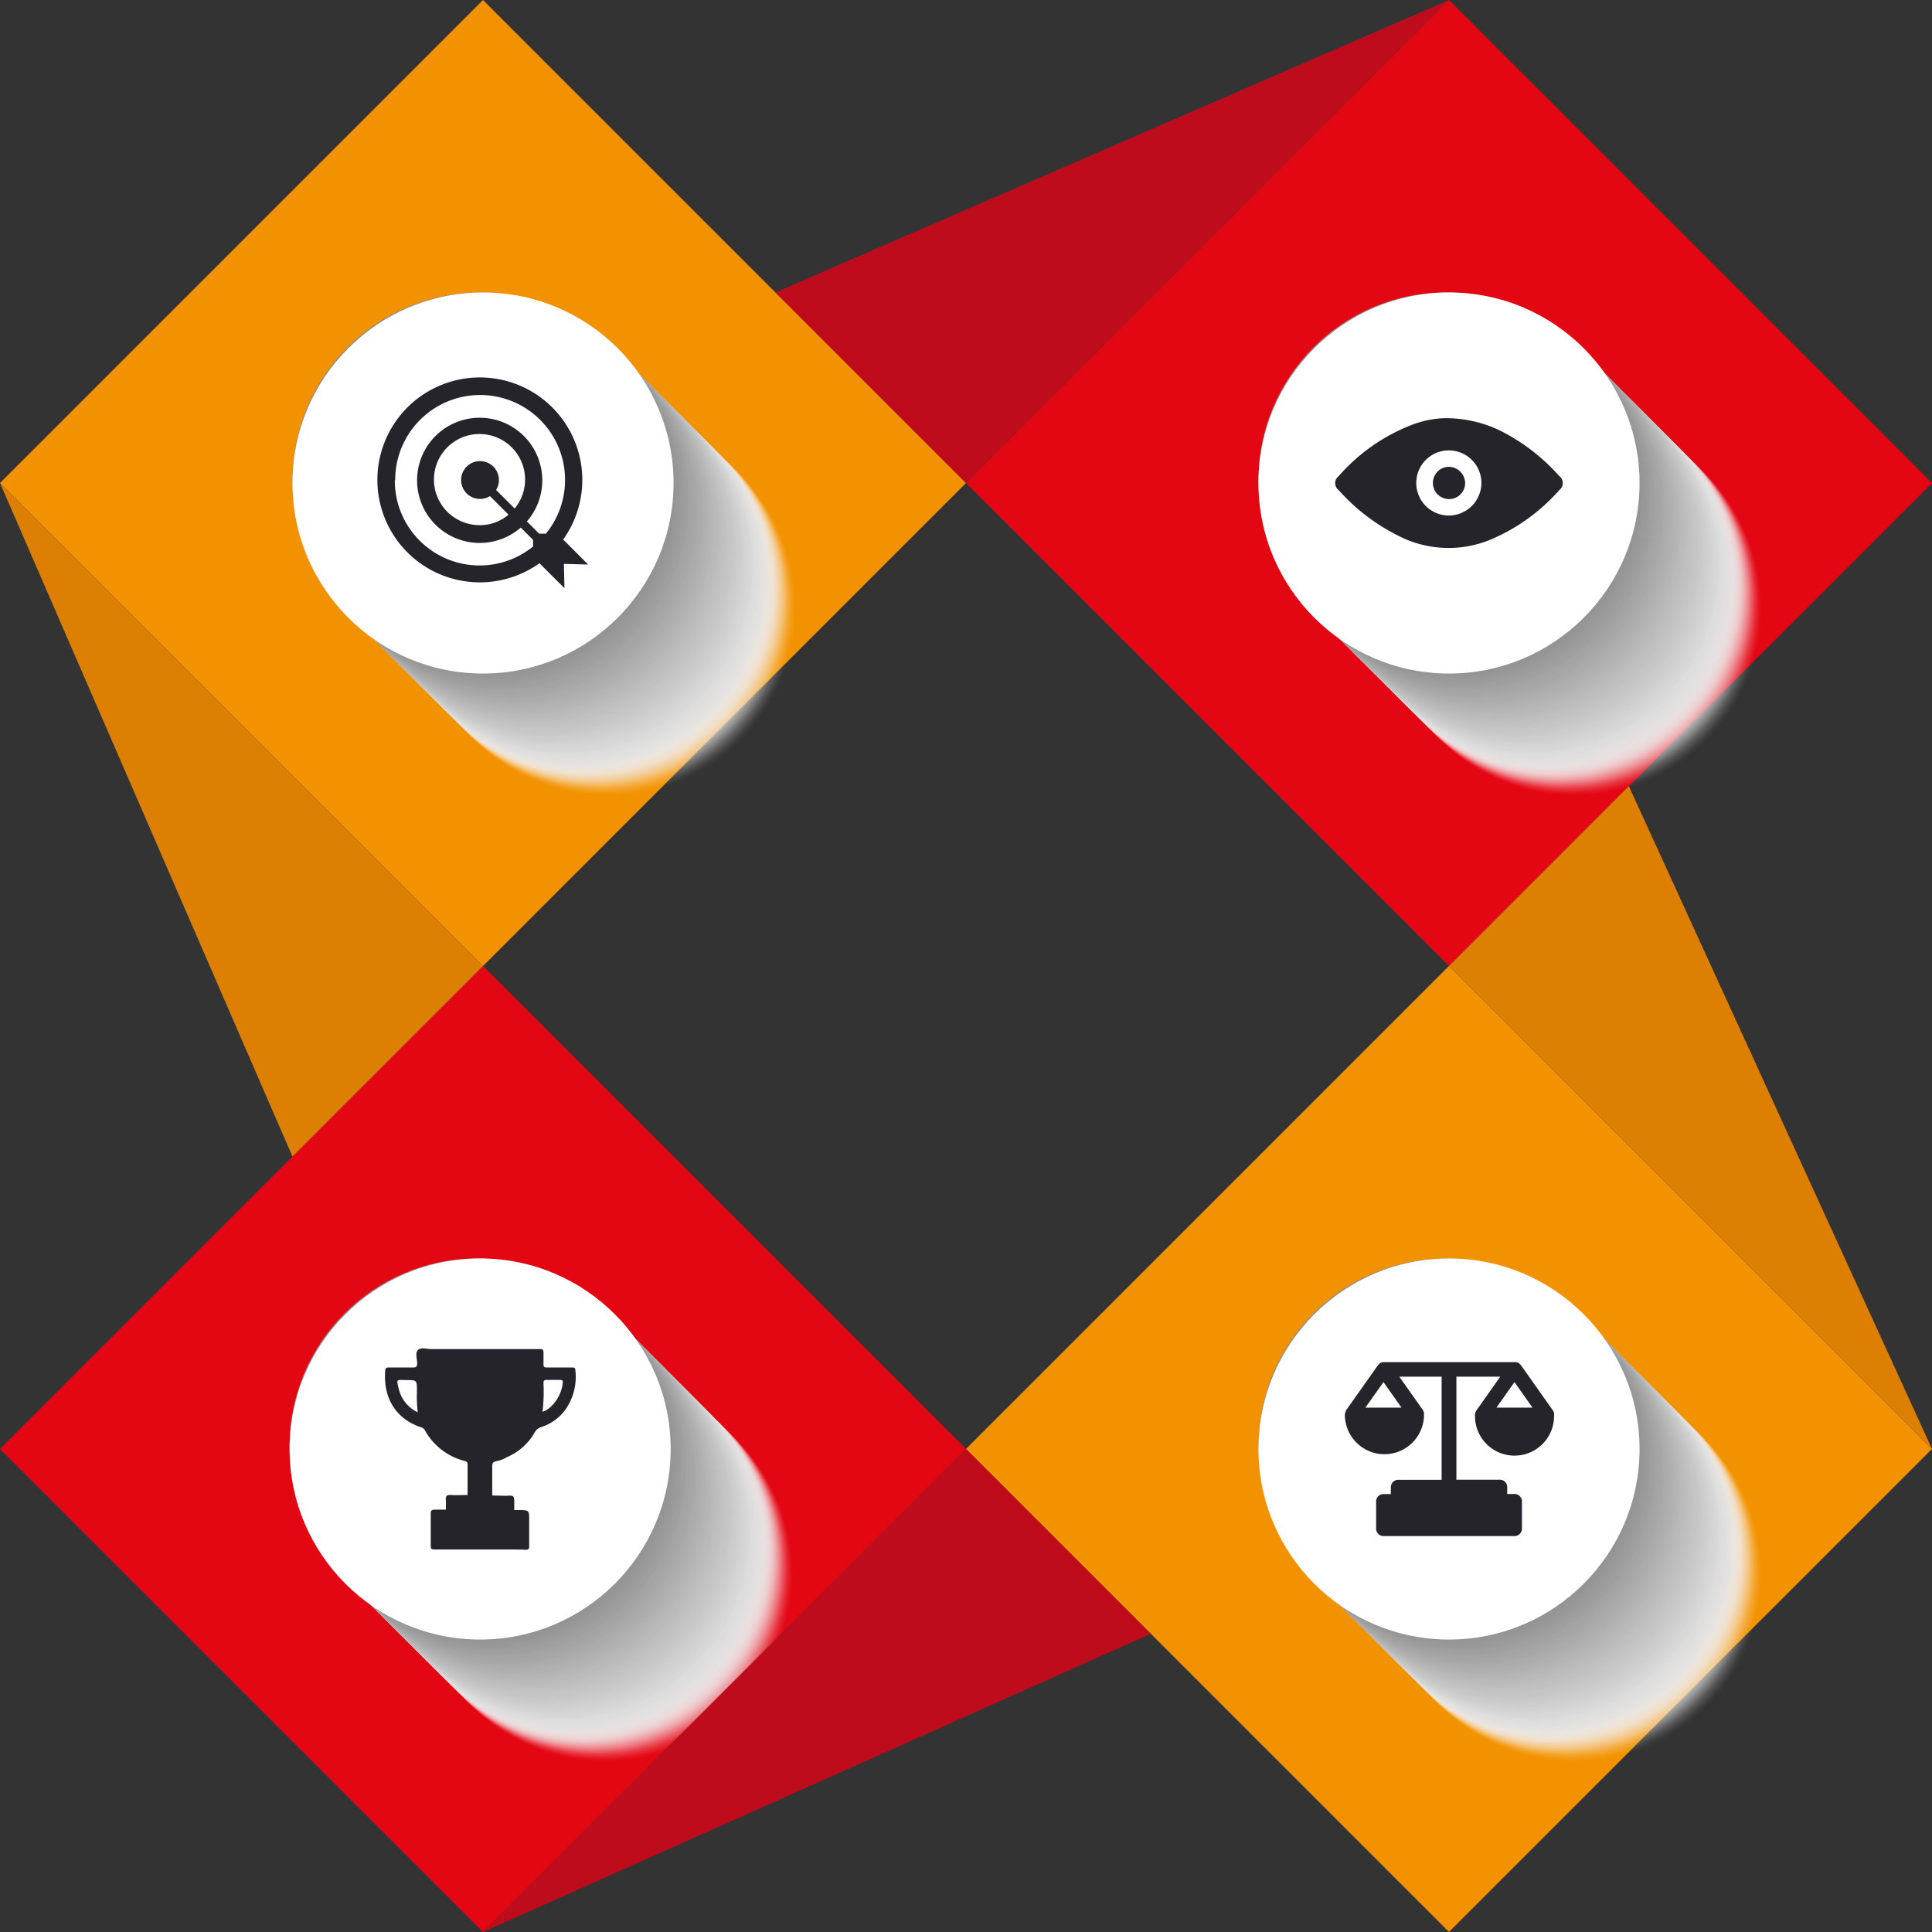 <svg xmlns="http://www.w3.org/2000/svg" viewBox="0 0 349.4 349.4"><rect x="0" y="0" width="349.4" height="349.4" fill="#333333" stroke="none"/><defs><style>.cls-1{isolation:isolate;}.cls-2{fill:#f39200;}.cls-3{fill:#e30613;}.cls-4{mix-blend-mode:multiply;}.cls-120,.cls-5{fill:#fff;}.cls-5{opacity:0;}.cls-6{fill:#fefefe;opacity:0.01;}.cls-7{fill:#fdfdfd;opacity:0.02;}.cls-8{fill:#fcfcfc;opacity:0.03;}.cls-9{fill:#fbfbfb;opacity:0.04;}.cls-10{fill:#fafafa;opacity:0.04;}.cls-11{fill:#f9f9f9;opacity:0.05;}.cls-12{fill:#f8f8f8;opacity:0.06;}.cls-13{fill:#f7f7f7;opacity:0.07;}.cls-14{fill:#f6f6f6;opacity:0.08;}.cls-15{fill:#f5f5f5;opacity:0.09;}.cls-16{fill:#f4f4f4;opacity:0.1;}.cls-17{fill:#f3f3f3;opacity:0.11;}.cls-18{fill:#f2f2f2;opacity:0.11;}.cls-19{fill:#f1f1f1;opacity:0.12;}.cls-20{fill:#f0f0f0;opacity:0.13;}.cls-21{fill:#efefef;opacity:0.14;}.cls-22{fill:#eee;opacity:0.15;}.cls-23{fill:#ededed;opacity:0.16;}.cls-24{fill:#ececec;opacity:0.17;}.cls-25{fill:#ebebeb;opacity:0.18;}.cls-26{fill:#eaeaea;opacity:0.18;}.cls-27{fill:#e9e9e9;opacity:0.19;}.cls-28{fill:#e8e8e8;opacity:0.2;}.cls-29{fill:#e7e7e7;opacity:0.21;}.cls-30{fill:#e6e6e6;opacity:0.22;}.cls-31{fill:#e5e5e5;opacity:0.23;}.cls-32{fill:#e4e4e4;opacity:0.24;}.cls-33{fill:#e3e3e3;opacity:0.25;}.cls-34{fill:#e2e2e2;opacity:0.25;}.cls-35{fill:#e1e1e1;opacity:0.26;}.cls-36{fill:#e0e0e0;opacity:0.27;}.cls-37{fill:#dfdfdf;opacity:0.28;}.cls-38{fill:#dedede;opacity:0.29;}.cls-39{fill:#ddd;opacity:0.3;}.cls-40{fill:#dcdcdc;opacity:0.31;}.cls-41{fill:#dbdbdb;opacity:0.32;}.cls-42{fill:#dadada;opacity:0.32;}.cls-43{fill:#d9d9d9;opacity:0.33;}.cls-44{fill:#d8d8d8;opacity:0.34;}.cls-45{fill:#d7d7d7;opacity:0.35;}.cls-46{fill:#d6d6d6;opacity:0.36;}.cls-47{fill:#d5d5d5;opacity:0.37;}.cls-48{fill:#d4d4d4;opacity:0.38;}.cls-49{fill:#d3d3d3;opacity:0.39;}.cls-50{fill:#d2d2d2;opacity:0.39;}.cls-51{fill:#d1d1d1;opacity:0.4;}.cls-52{fill:#d0d0d0;opacity:0.41;}.cls-53{fill:#cfcfcf;opacity:0.42;}.cls-54{fill:#cecece;opacity:0.43;}.cls-55{fill:#cdcdcd;opacity:0.44;}.cls-56{fill:#ccc;opacity:0.45;}.cls-57{fill:#cbcbcb;opacity:0.46;}.cls-58{fill:#cacaca;opacity:0.46;}.cls-59{fill:#c9c9c9;opacity:0.47;}.cls-60{fill:#c8c8c8;opacity:0.48;}.cls-61,.cls-62{fill:#c7c7c7;}.cls-61{opacity:0.49;}.cls-62{opacity:0.5;}.cls-63{fill:#c6c6c6;opacity:0.51;}.cls-64{fill:#c5c5c5;opacity:0.52;}.cls-65{fill:#c4c4c4;opacity:0.53;}.cls-66{fill:#c3c3c3;opacity:0.54;}.cls-67{fill:#c2c2c2;opacity:0.54;}.cls-68{fill:#c1c1c1;opacity:0.55;}.cls-69{fill:silver;opacity:0.56;}.cls-70{fill:#bfbfbf;opacity:0.57;}.cls-71{fill:#bebebe;opacity:0.58;}.cls-72{fill:#bdbdbd;opacity:0.59;}.cls-73{fill:#bcbcbc;opacity:0.6;}.cls-74{fill:#bbb;opacity:0.61;}.cls-75{fill:#bababa;opacity:0.61;}.cls-76{fill:#b9b9b9;opacity:0.62;}.cls-77{fill:#b8b8b8;opacity:0.63;}.cls-78{fill:#b7b7b7;opacity:0.64;}.cls-79{fill:#b6b6b6;opacity:0.65;}.cls-80{fill:#b5b5b5;opacity:0.66;}.cls-81{fill:#b4b4b4;opacity:0.67;}.cls-82{fill:#b3b3b3;opacity:0.68;}.cls-83{fill:#b2b2b2;opacity:0.68;}.cls-84{fill:#b1b1b1;opacity:0.69;}.cls-85{fill:#b0b0b0;opacity:0.7;}.cls-86{fill:#afafaf;opacity:0.71;}.cls-87{fill:#aeaeae;opacity:0.72;}.cls-88{fill:#adadad;opacity:0.73;}.cls-89{fill:#acacac;opacity:0.74;}.cls-90{fill:#ababab;opacity:0.75;}.cls-91{fill:#aaa;opacity:0.75;}.cls-92{fill:#a9a9a9;opacity:0.76;}.cls-93{fill:#a8a8a8;opacity:0.77;}.cls-94{fill:#a7a7a7;opacity:0.78;}.cls-95{fill:#a6a6a6;opacity:0.79;}.cls-96{fill:#a5a5a5;opacity:0.8;}.cls-97{fill:#a4a4a4;opacity:0.81;}.cls-98{fill:#a3a3a3;opacity:0.82;}.cls-99{fill:#a2a2a2;opacity:0.82;}.cls-100{fill:#a1a1a1;opacity:0.83;}.cls-101{fill:#a0a0a0;opacity:0.84;}.cls-102{fill:#9f9f9f;opacity:0.85;}.cls-103{fill:#9e9e9e;opacity:0.86;}.cls-104{fill:#9d9d9d;opacity:0.87;}.cls-105{fill:#9c9c9c;opacity:0.88;}.cls-106{fill:#9b9b9b;opacity:0.89;}.cls-107{fill:#9a9a9a;opacity:0.89;}.cls-108{fill:#999;opacity:0.9;}.cls-109{fill:#989898;opacity:0.91;}.cls-110{fill:#979797;opacity:0.92;}.cls-111{fill:#969696;opacity:0.93;}.cls-112{fill:#959595;opacity:0.94;}.cls-113{fill:#949494;opacity:0.95;}.cls-114{fill:#939393;opacity:0.96;}.cls-115{fill:#929292;opacity:0.96;}.cls-116{fill:#919191;opacity:0.97;}.cls-117{fill:#909090;opacity:0.98;}.cls-118{fill:#8f8f8f;opacity:0.99;}.cls-119{fill:#8e8e8e;}.cls-121{fill:#dd7f03;}.cls-122{fill:#bf0c1d;}.cls-123{fill:#26242b;}</style></defs><g class="cls-1"><g id="Layer_1" data-name="Layer 1"><rect class="cls-2" x="856.86" y="249.07" width="123.53" height="123.53" transform="translate(-782.01 517.13) rotate(-45)"/><rect class="cls-3" x="1031.56" y="249.07" width="123.53" height="123.53" transform="translate(-730.84 640.66) rotate(-45)"/><rect class="cls-3" x="856.86" y="423.76" width="123.53" height="123.53" transform="translate(-905.54 568.29) rotate(-45)"/><rect class="cls-2" x="1031.56" y="423.76" width="123.53" height="123.53" transform="translate(-854.37 691.82) rotate(-45)"/><g class="cls-4"><circle class="cls-5" cx="110.18" cy="110.18" r="33.94"/><circle class="cls-6" cx="109.98" cy="109.98" r="33.94"/><circle class="cls-7" cx="109.77" cy="109.77" r="33.94"/><circle class="cls-8" cx="109.57" cy="109.57" r="33.94"/><circle class="cls-9" cx="109.36" cy="109.36" r="33.94"/><circle class="cls-10" cx="109.16" cy="109.16" r="33.94"/><circle class="cls-11" cx="108.95" cy="108.95" r="33.94"/><circle class="cls-12" cx="108.75" cy="108.75" r="33.94"/><circle class="cls-13" cx="108.54" cy="108.54" r="33.94"/><circle class="cls-14" cx="108.34" cy="108.34" r="33.94"/><circle class="cls-15" cx="108.13" cy="108.13" r="33.94"/><circle class="cls-16" cx="107.93" cy="107.93" r="33.94"/><circle class="cls-17" cx="107.72" cy="107.72" r="33.94"/><circle class="cls-18" cx="107.52" cy="107.52" r="33.94"/><circle class="cls-19" cx="107.31" cy="107.31" r="33.94"/><circle class="cls-20" cx="107.11" cy="107.11" r="33.94"/><circle class="cls-21" cx="106.9" cy="106.9" r="33.94"/><circle class="cls-22" cx="106.7" cy="106.7" r="33.94"/><circle class="cls-23" cx="106.49" cy="106.49" r="33.94"/><circle class="cls-24" cx="106.29" cy="106.29" r="33.94"/><circle class="cls-25" cx="106.08" cy="106.08" r="33.94"/><circle class="cls-26" cx="105.88" cy="105.88" r="33.94"/><circle class="cls-27" cx="105.67" cy="105.67" r="33.94"/><circle class="cls-28" cx="105.47" cy="105.47" r="33.94"/><circle class="cls-29" cx="105.26" cy="105.26" r="33.94"/><circle class="cls-30" cx="105.06" cy="105.06" r="33.94"/><circle class="cls-31" cx="104.85" cy="104.85" r="33.94"/><circle class="cls-32" cx="104.65" cy="104.65" r="33.94"/><circle class="cls-33" cx="104.44" cy="104.44" r="33.94"/><circle class="cls-34" cx="104.24" cy="104.24" r="33.94"/><circle class="cls-35" cx="104.04" cy="104.04" r="33.94"/><circle class="cls-36" cx="103.83" cy="103.83" r="33.94"/><circle class="cls-37" cx="103.63" cy="103.63" r="33.94"/><circle class="cls-38" cx="103.42" cy="103.42" r="33.94"/><circle class="cls-39" cx="103.22" cy="103.22" r="33.94"/><circle class="cls-40" cx="103.01" cy="103.01" r="33.94"/><circle class="cls-41" cx="102.81" cy="102.81" r="33.94"/><circle class="cls-42" cx="102.6" cy="102.6" r="33.94"/><circle class="cls-43" cx="102.4" cy="102.4" r="33.94"/><circle class="cls-44" cx="102.19" cy="102.19" r="33.94"/><circle class="cls-45" cx="101.99" cy="101.99" r="33.94"/><circle class="cls-46" cx="101.78" cy="101.78" r="33.94"/><circle class="cls-47" cx="101.58" cy="101.58" r="33.94"/><circle class="cls-48" cx="101.37" cy="101.37" r="33.94"/><circle class="cls-49" cx="101.17" cy="101.17" r="33.94"/><circle class="cls-50" cx="100.96" cy="100.96" r="33.94"/><circle class="cls-51" cx="100.76" cy="100.76" r="33.94"/><circle class="cls-52" cx="100.55" cy="100.55" r="33.94"/><circle class="cls-53" cx="100.35" cy="100.35" r="33.94"/><circle class="cls-54" cx="100.14" cy="100.14" r="33.94"/><circle class="cls-55" cx="99.94" cy="99.94" r="33.94"/><circle class="cls-56" cx="99.73" cy="99.73" r="33.94"/><circle class="cls-57" cx="99.53" cy="99.53" r="33.94"/><circle class="cls-58" cx="99.32" cy="99.32" r="33.94"/><circle class="cls-59" cx="99.12" cy="99.12" r="33.94"/><circle class="cls-60" cx="98.91" cy="98.91" r="33.94"/><circle class="cls-61" cx="98.71" cy="98.71" r="33.94"/><circle class="cls-62" cx="98.5" cy="98.5" r="33.94"/><circle class="cls-63" cx="98.3" cy="98.3" r="33.94"/><circle class="cls-64" cx="98.09" cy="98.09" r="33.94"/><circle class="cls-65" cx="97.89" cy="97.89" r="33.94"/><circle class="cls-66" cx="97.68" cy="97.68" r="33.94"/><circle class="cls-67" cx="97.48" cy="97.48" r="33.94"/><circle class="cls-68" cx="97.27" cy="97.27" r="33.94"/><circle class="cls-69" cx="97.07" cy="97.07" r="33.94"/><circle class="cls-70" cx="96.87" cy="96.87" r="33.94"/><circle class="cls-71" cx="96.66" cy="96.66" r="33.94"/><circle class="cls-72" cx="96.46" cy="96.46" r="33.94"/><circle class="cls-73" cx="96.25" cy="96.25" r="33.94"/><circle class="cls-74" cx="96.05" cy="96.05" r="33.94"/><circle class="cls-75" cx="95.84" cy="95.84" r="33.94"/><circle class="cls-76" cx="95.64" cy="95.64" r="33.94"/><circle class="cls-77" cx="95.43" cy="95.43" r="33.94"/><circle class="cls-78" cx="95.23" cy="95.23" r="33.94"/><circle class="cls-79" cx="95.02" cy="95.02" r="33.94"/><circle class="cls-80" cx="94.82" cy="94.82" r="33.94"/><circle class="cls-81" cx="94.61" cy="94.61" r="33.94"/><circle class="cls-82" cx="94.41" cy="94.41" r="33.94"/><circle class="cls-83" cx="94.2" cy="94.2" r="33.94"/><circle class="cls-84" cx="94" cy="94" r="33.94"/><circle class="cls-85" cx="93.79" cy="93.79" r="33.94"/><circle class="cls-86" cx="93.59" cy="93.59" r="33.94"/><circle class="cls-87" cx="93.38" cy="93.38" r="33.94"/><circle class="cls-88" cx="93.18" cy="93.18" r="33.94"/><circle class="cls-89" cx="92.97" cy="92.97" r="33.94"/><circle class="cls-90" cx="92.77" cy="92.77" r="33.94"/><circle class="cls-91" cx="92.56" cy="92.56" r="33.94"/><circle class="cls-92" cx="92.36" cy="92.36" r="33.94"/><circle class="cls-93" cx="92.15" cy="92.15" r="33.94"/><circle class="cls-94" cx="91.95" cy="91.95" r="33.94"/><circle class="cls-95" cx="91.74" cy="91.74" r="33.94"/><circle class="cls-96" cx="91.54" cy="91.54" r="33.94"/><circle class="cls-97" cx="91.33" cy="91.33" r="33.94"/><circle class="cls-98" cx="91.13" cy="91.13" r="33.94"/><circle class="cls-99" cx="90.92" cy="90.92" r="33.94"/><circle class="cls-100" cx="90.72" cy="90.72" r="33.94"/><circle class="cls-101" cx="90.51" cy="90.51" r="33.94"/><circle class="cls-102" cx="90.31" cy="90.31" r="33.94"/><circle class="cls-103" cx="90.1" cy="90.11" r="33.94"/><circle class="cls-104" cx="89.9" cy="89.9" r="33.94"/><circle class="cls-105" cx="89.7" cy="89.7" r="33.94"/><circle class="cls-106" cx="89.49" cy="89.49" r="33.94"/><circle class="cls-107" cx="89.29" cy="89.29" r="33.94"/><circle class="cls-108" cx="89.08" cy="89.08" r="33.94"/><circle class="cls-109" cx="88.88" cy="88.88" r="33.94"/><circle class="cls-110" cx="88.67" cy="88.67" r="33.94"/><circle class="cls-111" cx="88.47" cy="88.47" r="33.94"/><circle class="cls-112" cx="88.26" cy="88.26" r="33.94"/><circle class="cls-113" cx="88.06" cy="88.06" r="33.94"/><circle class="cls-114" cx="87.85" cy="87.85" r="33.94"/><circle class="cls-115" cx="87.65" cy="87.65" r="33.94"/><circle class="cls-116" cx="87.44" cy="87.44" r="33.94"/><circle class="cls-117" cx="87.24" cy="87.24" r="33.94"/><circle class="cls-118" cx="87.03" cy="87.03" r="33.94"/><circle class="cls-119" cx="86.83" cy="86.83" r="33.94"/></g><g class="cls-4"><circle class="cls-5" cx="109.66" cy="284.88" r="33.94"/><circle class="cls-6" cx="109.45" cy="284.67" r="33.94"/><circle class="cls-7" cx="109.25" cy="284.47" r="33.94"/><circle class="cls-8" cx="109.04" cy="284.26" r="33.94"/><circle class="cls-9" cx="108.84" cy="284.06" r="33.94"/><circle class="cls-10" cx="108.63" cy="283.85" r="33.94"/><circle class="cls-11" cx="108.43" cy="283.65" r="33.94"/><circle class="cls-12" cx="108.23" cy="283.44" r="33.94"/><circle class="cls-13" cx="108.02" cy="283.24" r="33.94"/><circle class="cls-14" cx="107.82" cy="283.04" r="33.94"/><circle class="cls-15" cx="107.61" cy="282.83" r="33.94"/><circle class="cls-16" cx="107.41" cy="282.63" r="33.94"/><circle class="cls-17" cx="107.2" cy="282.42" r="33.94"/><circle class="cls-18" cx="107" cy="282.22" r="33.94"/><circle class="cls-19" cx="106.79" cy="282.01" r="33.94"/><circle class="cls-20" cx="106.59" cy="281.81" r="33.94"/><circle class="cls-21" cx="106.38" cy="281.6" r="33.94"/><circle class="cls-22" cx="106.18" cy="281.4" r="33.94"/><circle class="cls-23" cx="105.97" cy="281.19" r="33.94"/><circle class="cls-24" cx="105.77" cy="280.99" r="33.94"/><circle class="cls-25" cx="105.56" cy="280.78" r="33.94"/><circle class="cls-26" cx="105.36" cy="280.58" r="33.94"/><circle class="cls-27" cx="105.15" cy="280.37" r="33.94"/><circle class="cls-28" cx="104.95" cy="280.17" r="33.94"/><circle class="cls-29" cx="104.74" cy="279.96" r="33.94"/><circle class="cls-30" cx="104.54" cy="279.76" r="33.94"/><circle class="cls-31" cx="104.33" cy="279.55" r="33.94"/><circle class="cls-32" cx="104.13" cy="279.35" r="33.94"/><circle class="cls-33" cx="103.92" cy="279.14" r="33.94"/><circle class="cls-34" cx="103.72" cy="278.94" r="33.94"/><circle class="cls-35" cx="103.51" cy="278.73" r="33.94"/><circle class="cls-36" cx="103.31" cy="278.53" r="33.94"/><circle class="cls-37" cx="103.1" cy="278.32" r="33.94"/><circle class="cls-38" cx="102.9" cy="278.12" r="33.94"/><circle class="cls-39" cx="102.69" cy="277.91" r="33.94"/><circle class="cls-40" cx="102.49" cy="277.71" r="33.94"/><circle class="cls-41" cx="102.28" cy="277.5" r="33.94"/><circle class="cls-42" cx="102.08" cy="277.3" r="33.94"/><circle class="cls-43" cx="101.87" cy="277.09" r="33.94"/><circle class="cls-44" cx="101.67" cy="276.89" r="33.94"/><circle class="cls-45" cx="101.46" cy="276.68" r="33.94"/><circle class="cls-46" cx="101.26" cy="276.48" r="33.94"/><circle class="cls-47" cx="101.06" cy="276.27" r="33.94"/><circle class="cls-48" cx="100.85" cy="276.07" r="33.94"/><circle class="cls-49" cx="100.65" cy="275.87" r="33.94"/><circle class="cls-50" cx="100.44" cy="275.66" r="33.94"/><circle class="cls-51" cx="100.24" cy="275.46" r="33.94"/><circle class="cls-52" cx="100.03" cy="275.25" r="33.94"/><circle class="cls-53" cx="99.83" cy="275.05" r="33.94"/><circle class="cls-54" cx="99.62" cy="274.84" r="33.94"/><circle class="cls-55" cx="99.42" cy="274.64" r="33.94"/><circle class="cls-56" cx="99.21" cy="274.43" r="33.94"/><circle class="cls-57" cx="99.01" cy="274.23" r="33.94"/><circle class="cls-58" cx="98.8" cy="274.02" r="33.94"/><circle class="cls-59" cx="98.6" cy="273.82" r="33.94"/><circle class="cls-60" cx="98.39" cy="273.61" r="33.94"/><circle class="cls-61" cx="98.19" cy="273.41" r="33.94"/><circle class="cls-62" cx="97.98" cy="273.2" r="33.94"/><circle class="cls-63" cx="97.78" cy="273" r="33.94"/><circle class="cls-64" cx="97.57" cy="272.79" r="33.94"/><circle class="cls-65" cx="97.37" cy="272.59" r="33.94"/><circle class="cls-66" cx="97.16" cy="272.38" r="33.94"/><circle class="cls-67" cx="96.96" cy="272.18" r="33.94"/><circle class="cls-68" cx="96.75" cy="271.97" r="33.94"/><circle class="cls-69" cx="96.55" cy="271.77" r="33.94"/><circle class="cls-70" cx="96.34" cy="271.56" r="33.94"/><circle class="cls-71" cx="96.14" cy="271.36" r="33.94"/><circle class="cls-72" cx="95.93" cy="271.15" r="33.94"/><circle class="cls-73" cx="95.73" cy="270.95" r="33.94"/><circle class="cls-74" cx="95.52" cy="270.74" r="33.94"/><circle class="cls-75" cx="95.32" cy="270.54" r="33.94"/><circle class="cls-76" cx="95.11" cy="270.33" r="33.94"/><circle class="cls-77" cx="94.91" cy="270.13" r="33.94"/><circle class="cls-78" cx="94.7" cy="269.92" r="33.94"/><circle class="cls-79" cx="94.5" cy="269.72" r="33.94"/><circle class="cls-80" cx="94.29" cy="269.51" r="33.94"/><circle class="cls-81" cx="94.09" cy="269.31" r="33.94"/><circle class="cls-82" cx="93.89" cy="269.11" r="33.94"/><circle class="cls-83" cx="93.68" cy="268.9" r="33.94"/><circle class="cls-84" cx="93.48" cy="268.7" r="33.94"/><circle class="cls-85" cx="93.27" cy="268.49" r="33.94"/><circle class="cls-86" cx="93.07" cy="268.29" r="33.94"/><circle class="cls-87" cx="92.86" cy="268.08" r="33.94"/><circle class="cls-88" cx="92.66" cy="267.88" r="33.94"/><circle class="cls-89" cx="92.45" cy="267.67" r="33.94"/><circle class="cls-90" cx="92.25" cy="267.47" r="33.94"/><circle class="cls-91" cx="92.04" cy="267.26" r="33.94"/><circle class="cls-92" cx="91.84" cy="267.06" r="33.94"/><circle class="cls-93" cx="91.63" cy="266.85" r="33.94"/><circle class="cls-94" cx="91.43" cy="266.65" r="33.94"/><circle class="cls-95" cx="91.22" cy="266.44" r="33.94"/><circle class="cls-96" cx="91.02" cy="266.24" r="33.94"/><circle class="cls-97" cx="90.81" cy="266.03" r="33.94"/><circle class="cls-98" cx="90.61" cy="265.83" r="33.94"/><circle class="cls-99" cx="90.4" cy="265.62" r="33.94"/><circle class="cls-100" cx="90.2" cy="265.42" r="33.94"/><circle class="cls-101" cx="89.99" cy="265.21" r="33.94"/><circle class="cls-102" cx="89.79" cy="265.01" r="33.94"/><circle class="cls-103" cx="89.58" cy="264.8" r="33.94"/><circle class="cls-104" cx="89.38" cy="264.6" r="33.94"/><circle class="cls-105" cx="89.17" cy="264.39" r="33.94"/><circle class="cls-106" cx="88.97" cy="264.19" r="33.94"/><circle class="cls-107" cx="88.76" cy="263.98" r="33.94"/><circle class="cls-108" cx="88.56" cy="263.78" r="33.94"/><circle class="cls-109" cx="88.35" cy="263.57" r="33.94"/><circle class="cls-110" cx="88.15" cy="263.37" r="33.94"/><circle class="cls-111" cx="87.94" cy="263.16" r="33.94"/><circle class="cls-112" cx="87.74" cy="262.96" r="33.94"/><circle class="cls-113" cx="87.53" cy="262.75" r="33.94"/><circle class="cls-114" cx="87.33" cy="262.55" r="33.94"/><circle class="cls-115" cx="87.13" cy="262.34" r="33.94"/><circle class="cls-116" cx="86.92" cy="262.14" r="33.94"/><circle class="cls-117" cx="86.72" cy="261.94" r="33.94"/><circle class="cls-118" cx="86.51" cy="261.73" r="33.94"/><circle class="cls-119" cx="86.31" cy="261.53" r="33.94"/></g><g class="cls-4"><circle class="cls-5" cx="284.88" cy="284.88" r="33.94"/><circle class="cls-6" cx="284.67" cy="284.67" r="33.94"/><circle class="cls-7" cx="284.47" cy="284.47" r="33.94"/><circle class="cls-8" cx="284.26" cy="284.26" r="33.94"/><circle class="cls-9" cx="284.06" cy="284.06" r="33.94"/><circle class="cls-10" cx="283.85" cy="283.85" r="33.94"/><circle class="cls-11" cx="283.65" cy="283.65" r="33.94"/><circle class="cls-12" cx="283.44" cy="283.44" r="33.94"/><circle class="cls-13" cx="283.24" cy="283.24" r="33.94"/><circle class="cls-14" cx="283.04" cy="283.04" r="33.94"/><circle class="cls-15" cx="282.83" cy="282.83" r="33.94"/><circle class="cls-16" cx="282.63" cy="282.63" r="33.94"/><circle class="cls-17" cx="282.42" cy="282.42" r="33.94"/><circle class="cls-18" cx="282.22" cy="282.22" r="33.94"/><circle class="cls-19" cx="282.01" cy="282.01" r="33.94"/><circle class="cls-20" cx="281.81" cy="281.81" r="33.94"/><circle class="cls-21" cx="281.6" cy="281.6" r="33.94"/><circle class="cls-22" cx="281.4" cy="281.4" r="33.94"/><circle class="cls-23" cx="281.19" cy="281.19" r="33.94"/><circle class="cls-24" cx="280.99" cy="280.99" r="33.94"/><circle class="cls-25" cx="280.78" cy="280.78" r="33.94"/><circle class="cls-26" cx="280.58" cy="280.58" r="33.94"/><circle class="cls-27" cx="280.37" cy="280.37" r="33.94"/><circle class="cls-28" cx="280.17" cy="280.17" r="33.94"/><circle class="cls-29" cx="279.96" cy="279.96" r="33.94"/><circle class="cls-30" cx="279.76" cy="279.76" r="33.94"/><circle class="cls-31" cx="279.55" cy="279.55" r="33.94"/><circle class="cls-32" cx="279.35" cy="279.35" r="33.94"/><circle class="cls-33" cx="279.14" cy="279.14" r="33.94"/><circle class="cls-34" cx="278.94" cy="278.94" r="33.94"/><circle class="cls-35" cx="278.73" cy="278.73" r="33.94"/><circle class="cls-36" cx="278.53" cy="278.53" r="33.94"/><circle class="cls-37" cx="278.32" cy="278.32" r="33.94"/><circle class="cls-38" cx="278.12" cy="278.12" r="33.94"/><circle class="cls-39" cx="277.91" cy="277.91" r="33.94"/><circle class="cls-40" cx="277.71" cy="277.71" r="33.94"/><circle class="cls-41" cx="277.5" cy="277.5" r="33.94"/><circle class="cls-42" cx="277.3" cy="277.3" r="33.94"/><circle class="cls-43" cx="277.09" cy="277.09" r="33.94"/><circle class="cls-44" cx="276.89" cy="276.89" r="33.94"/><circle class="cls-45" cx="276.68" cy="276.68" r="33.94"/><circle class="cls-46" cx="276.48" cy="276.48" r="33.94"/><circle class="cls-47" cx="276.27" cy="276.27" r="33.94"/><circle class="cls-48" cx="276.07" cy="276.07" r="33.94"/><circle class="cls-49" cx="275.87" cy="275.87" r="33.94"/><circle class="cls-50" cx="275.66" cy="275.66" r="33.94"/><circle class="cls-51" cx="275.46" cy="275.46" r="33.94"/><circle class="cls-52" cx="275.25" cy="275.25" r="33.94"/><circle class="cls-53" cx="275.05" cy="275.05" r="33.94"/><circle class="cls-54" cx="274.84" cy="274.84" r="33.94"/><circle class="cls-55" cx="274.64" cy="274.64" r="33.94"/><circle class="cls-56" cx="274.43" cy="274.43" r="33.94"/><circle class="cls-57" cx="274.23" cy="274.23" r="33.94"/><circle class="cls-58" cx="274.02" cy="274.02" r="33.94"/><circle class="cls-59" cx="273.82" cy="273.82" r="33.94"/><circle class="cls-60" cx="273.61" cy="273.61" r="33.94"/><circle class="cls-61" cx="273.41" cy="273.41" r="33.94"/><circle class="cls-62" cx="273.2" cy="273.2" r="33.94"/><circle class="cls-63" cx="273" cy="273" r="33.94"/><circle class="cls-64" cx="272.79" cy="272.79" r="33.94"/><circle class="cls-65" cx="272.59" cy="272.59" r="33.94"/><circle class="cls-66" cx="272.38" cy="272.38" r="33.94"/><circle class="cls-67" cx="272.18" cy="272.18" r="33.94"/><circle class="cls-68" cx="271.97" cy="271.97" r="33.94"/><circle class="cls-69" cx="271.77" cy="271.77" r="33.94"/><circle class="cls-70" cx="271.56" cy="271.56" r="33.94"/><circle class="cls-71" cx="271.36" cy="271.36" r="33.94"/><circle class="cls-72" cx="271.15" cy="271.15" r="33.94"/><circle class="cls-73" cx="270.95" cy="270.95" r="33.94"/><circle class="cls-74" cx="270.74" cy="270.74" r="33.94"/><circle class="cls-75" cx="270.54" cy="270.54" r="33.94"/><circle class="cls-76" cx="270.33" cy="270.33" r="33.94"/><circle class="cls-77" cx="270.13" cy="270.13" r="33.94"/><circle class="cls-78" cx="269.92" cy="269.92" r="33.94"/><circle class="cls-79" cx="269.72" cy="269.72" r="33.94"/><circle class="cls-80" cx="269.51" cy="269.51" r="33.94"/><circle class="cls-81" cx="269.31" cy="269.31" r="33.94"/><circle class="cls-82" cx="269.1" cy="269.11" r="33.94"/><circle class="cls-83" cx="268.9" cy="268.9" r="33.94"/><circle class="cls-84" cx="268.7" cy="268.7" r="33.94"/><circle class="cls-85" cx="268.49" cy="268.49" r="33.94"/><circle class="cls-86" cx="268.29" cy="268.29" r="33.94"/><circle class="cls-87" cx="268.08" cy="268.08" r="33.94"/><circle class="cls-88" cx="267.88" cy="267.88" r="33.94"/><circle class="cls-89" cx="267.67" cy="267.67" r="33.94"/><circle class="cls-90" cx="267.47" cy="267.47" r="33.94"/><circle class="cls-91" cx="267.26" cy="267.26" r="33.94"/><circle class="cls-92" cx="267.06" cy="267.06" r="33.94"/><circle class="cls-93" cx="266.85" cy="266.85" r="33.94"/><circle class="cls-94" cx="266.65" cy="266.65" r="33.94"/><circle class="cls-95" cx="266.44" cy="266.44" r="33.94"/><circle class="cls-96" cx="266.24" cy="266.24" r="33.94"/><circle class="cls-97" cx="266.03" cy="266.03" r="33.94"/><circle class="cls-98" cx="265.83" cy="265.83" r="33.94"/><circle class="cls-99" cx="265.62" cy="265.62" r="33.94"/><circle class="cls-100" cx="265.42" cy="265.42" r="33.94"/><circle class="cls-101" cx="265.21" cy="265.21" r="33.94"/><circle class="cls-102" cx="265.01" cy="265.01" r="33.94"/><circle class="cls-103" cx="264.8" cy="264.8" r="33.94"/><circle class="cls-104" cx="264.6" cy="264.6" r="33.94"/><circle class="cls-105" cx="264.39" cy="264.39" r="33.94"/><circle class="cls-106" cx="264.19" cy="264.19" r="33.94"/><circle class="cls-107" cx="263.98" cy="263.98" r="33.94"/><circle class="cls-108" cx="263.78" cy="263.78" r="33.94"/><circle class="cls-109" cx="263.57" cy="263.57" r="33.94"/><circle class="cls-110" cx="263.37" cy="263.37" r="33.94"/><circle class="cls-111" cx="263.16" cy="263.16" r="33.94"/><circle class="cls-112" cx="262.96" cy="262.96" r="33.94"/><circle class="cls-113" cx="262.75" cy="262.75" r="33.94"/><circle class="cls-114" cx="262.55" cy="262.55" r="33.94"/><circle class="cls-115" cx="262.34" cy="262.34" r="33.94"/><circle class="cls-116" cx="262.14" cy="262.14" r="33.94"/><circle class="cls-117" cx="261.94" cy="261.94" r="33.94"/><circle class="cls-118" cx="261.73" cy="261.73" r="33.94"/><circle class="cls-119" cx="261.53" cy="261.53" r="33.94"/></g><g class="cls-4"><circle class="cls-5" cx="284.88" cy="110.18" r="33.94"/><circle class="cls-6" cx="284.67" cy="109.98" r="33.94"/><circle class="cls-7" cx="284.47" cy="109.77" r="33.94"/><circle class="cls-8" cx="284.26" cy="109.57" r="33.94"/><circle class="cls-9" cx="284.06" cy="109.36" r="33.94"/><circle class="cls-10" cx="283.85" cy="109.16" r="33.94"/><circle class="cls-11" cx="283.65" cy="108.95" r="33.94"/><circle class="cls-12" cx="283.44" cy="108.75" r="33.94"/><circle class="cls-13" cx="283.24" cy="108.54" r="33.94"/><circle class="cls-14" cx="283.04" cy="108.34" r="33.94"/><circle class="cls-15" cx="282.83" cy="108.13" r="33.94"/><circle class="cls-16" cx="282.63" cy="107.93" r="33.94"/><circle class="cls-17" cx="282.42" cy="107.72" r="33.94"/><circle class="cls-18" cx="282.22" cy="107.52" r="33.94"/><circle class="cls-19" cx="282.01" cy="107.31" r="33.94"/><circle class="cls-20" cx="281.81" cy="107.11" r="33.94"/><circle class="cls-21" cx="281.6" cy="106.9" r="33.94"/><circle class="cls-22" cx="281.4" cy="106.7" r="33.94"/><circle class="cls-23" cx="281.19" cy="106.49" r="33.94"/><circle class="cls-24" cx="280.99" cy="106.29" r="33.94"/><circle class="cls-25" cx="280.78" cy="106.08" r="33.94"/><circle class="cls-26" cx="280.58" cy="105.88" r="33.94"/><circle class="cls-27" cx="280.37" cy="105.67" r="33.94"/><circle class="cls-28" cx="280.17" cy="105.47" r="33.94"/><circle class="cls-29" cx="279.96" cy="105.26" r="33.94"/><circle class="cls-30" cx="279.76" cy="105.06" r="33.94"/><circle class="cls-31" cx="279.55" cy="104.85" r="33.94"/><circle class="cls-32" cx="279.35" cy="104.65" r="33.94"/><circle class="cls-33" cx="279.14" cy="104.44" r="33.94"/><circle class="cls-34" cx="278.94" cy="104.24" r="33.94"/><circle class="cls-35" cx="278.73" cy="104.04" r="33.94"/><circle class="cls-36" cx="278.53" cy="103.83" r="33.94"/><circle class="cls-37" cx="278.32" cy="103.63" r="33.94"/><circle class="cls-38" cx="278.12" cy="103.42" r="33.94"/><circle class="cls-39" cx="277.91" cy="103.22" r="33.94"/><circle class="cls-40" cx="277.71" cy="103.01" r="33.94"/><circle class="cls-41" cx="277.5" cy="102.81" r="33.94"/><circle class="cls-42" cx="277.3" cy="102.6" r="33.94"/><circle class="cls-43" cx="277.09" cy="102.4" r="33.94"/><circle class="cls-44" cx="276.89" cy="102.19" r="33.94"/><circle class="cls-45" cx="276.68" cy="101.99" r="33.94"/><circle class="cls-46" cx="276.48" cy="101.78" r="33.94"/><circle class="cls-47" cx="276.27" cy="101.58" r="33.94"/><circle class="cls-48" cx="276.07" cy="101.37" r="33.94"/><circle class="cls-49" cx="275.87" cy="101.17" r="33.94"/><circle class="cls-50" cx="275.66" cy="100.96" r="33.94"/><circle class="cls-51" cx="275.46" cy="100.76" r="33.94"/><circle class="cls-52" cx="275.25" cy="100.55" r="33.94"/><circle class="cls-53" cx="275.05" cy="100.35" r="33.94"/><circle class="cls-54" cx="274.84" cy="100.14" r="33.94"/><circle class="cls-55" cx="274.64" cy="99.94" r="33.94"/><circle class="cls-56" cx="274.43" cy="99.73" r="33.94"/><circle class="cls-57" cx="274.23" cy="99.53" r="33.94"/><circle class="cls-58" cx="274.02" cy="99.32" r="33.94"/><circle class="cls-59" cx="273.82" cy="99.12" r="33.94"/><circle class="cls-60" cx="273.61" cy="98.91" r="33.94"/><circle class="cls-61" cx="273.41" cy="98.71" r="33.94"/><circle class="cls-62" cx="273.2" cy="98.5" r="33.94"/><circle class="cls-63" cx="273" cy="98.3" r="33.94"/><circle class="cls-64" cx="272.79" cy="98.09" r="33.94"/><circle class="cls-65" cx="272.59" cy="97.89" r="33.94"/><circle class="cls-66" cx="272.38" cy="97.68" r="33.94"/><circle class="cls-67" cx="272.18" cy="97.48" r="33.94"/><circle class="cls-68" cx="271.97" cy="97.27" r="33.94"/><circle class="cls-69" cx="271.77" cy="97.07" r="33.94"/><circle class="cls-70" cx="271.56" cy="96.87" r="33.94"/><circle class="cls-71" cx="271.36" cy="96.66" r="33.94"/><circle class="cls-72" cx="271.15" cy="96.46" r="33.94"/><circle class="cls-73" cx="270.95" cy="96.25" r="33.94"/><circle class="cls-74" cx="270.74" cy="96.05" r="33.94"/><circle class="cls-75" cx="270.54" cy="95.84" r="33.94"/><circle class="cls-76" cx="270.33" cy="95.64" r="33.94"/><circle class="cls-77" cx="270.13" cy="95.43" r="33.94"/><circle class="cls-78" cx="269.92" cy="95.23" r="33.94"/><circle class="cls-79" cx="269.72" cy="95.02" r="33.94"/><circle class="cls-80" cx="269.51" cy="94.82" r="33.94"/><circle class="cls-81" cx="269.31" cy="94.61" r="33.94"/><circle class="cls-82" cx="269.1" cy="94.41" r="33.94"/><circle class="cls-83" cx="268.9" cy="94.2" r="33.94"/><circle class="cls-84" cx="268.7" cy="94" r="33.94"/><circle class="cls-85" cx="268.49" cy="93.79" r="33.94"/><circle class="cls-86" cx="268.29" cy="93.59" r="33.94"/><circle class="cls-87" cx="268.08" cy="93.38" r="33.94"/><circle class="cls-88" cx="267.88" cy="93.18" r="33.94"/><circle class="cls-89" cx="267.67" cy="92.97" r="33.94"/><circle class="cls-90" cx="267.47" cy="92.77" r="33.94"/><circle class="cls-91" cx="267.26" cy="92.56" r="33.94"/><circle class="cls-92" cx="267.06" cy="92.36" r="33.94"/><circle class="cls-93" cx="266.85" cy="92.15" r="33.94"/><circle class="cls-94" cx="266.65" cy="91.95" r="33.94"/><circle class="cls-95" cx="266.44" cy="91.74" r="33.94"/><circle class="cls-96" cx="266.24" cy="91.54" r="33.94"/><circle class="cls-97" cx="266.03" cy="91.33" r="33.94"/><circle class="cls-98" cx="265.83" cy="91.13" r="33.94"/><circle class="cls-99" cx="265.62" cy="90.92" r="33.94"/><circle class="cls-100" cx="265.42" cy="90.72" r="33.94"/><circle class="cls-101" cx="265.21" cy="90.51" r="33.94"/><circle class="cls-102" cx="265.01" cy="90.31" r="33.94"/><circle class="cls-103" cx="264.8" cy="90.11" r="33.94"/><circle class="cls-104" cx="264.6" cy="89.9" r="33.94"/><circle class="cls-105" cx="264.39" cy="89.7" r="33.94"/><circle class="cls-106" cx="264.19" cy="89.49" r="33.94"/><circle class="cls-107" cx="263.98" cy="89.29" r="33.94"/><circle class="cls-108" cx="263.78" cy="89.08" r="33.94"/><circle class="cls-109" cx="263.57" cy="88.88" r="33.94"/><circle class="cls-110" cx="263.37" cy="88.67" r="33.94"/><circle class="cls-111" cx="263.16" cy="88.47" r="33.94"/><circle class="cls-112" cx="262.96" cy="88.26" r="33.94"/><circle class="cls-113" cx="262.75" cy="88.06" r="33.94"/><circle class="cls-114" cx="262.55" cy="87.85" r="33.94"/><circle class="cls-115" cx="262.34" cy="87.65" r="33.94"/><circle class="cls-116" cx="262.14" cy="87.44" r="33.94"/><circle class="cls-117" cx="261.94" cy="87.24" r="33.94"/><circle class="cls-118" cx="261.73" cy="87.03" r="33.94"/><circle class="cls-119" cx="261.53" cy="86.83" r="33.94"/></g><circle class="cls-120" cx="87.35" cy="87.35" r="34.46"/><circle class="cls-120" cx="262.05" cy="87.35" r="34.46"/><circle class="cls-120" cx="262.05" cy="262.05" r="34.46"/><circle class="cls-120" cx="86.83" cy="262.05" r="34.46"/><polygon class="cls-121" points="0 87.35 52.89 209.16 87.35 174.7 0 87.35"/><polygon class="cls-122" points="87.35 349.4 208.11 295.46 174.7 262.05 87.35 349.4"/><polygon class="cls-121" points="349.4 262.05 294.57 142.17 262.05 174.7 349.4 262.05"/><polygon class="cls-122" points="262.05 0 140.24 52.89 174.7 87.35 262.05 0"/><path class="cls-123" d="M933.26,325.46l4.38.11-4.51-4.52a18.53,18.53,0,1,0-4.29,4.29l4.52,4.51Zm-30.51-15.15A15.36,15.36,0,1,1,930,320l-1.21,0-2.22-2.22a11.32,11.32,0,1,0-1.11,1.11l2.22,2.22,0,1.21a15.34,15.34,0,0,1-25-11.93ZM921,312.09a3.42,3.42,0,1,0-1.11,1.11l3.36,3.36a8,8,0,0,1-5.14,1.89,8.24,8.24,0,1,1,6.25-3Z" transform="translate(-831.28 -223.48)"/><path class="cls-123" d="M935.33,471.27c0-.49-.29-.48-.63-.48-1.51,0-3,0-4.53,0-.46,0-.62-.14-.6-.6,0-.69,0-1.39,0-2.09,0-.48-.12-.66-.63-.64-2.07,0-4.13,0-6.2,0H916c-2.23,0-4.47,0-6.71,0-.83,0-1.9-.37-2.43.18s-.15,1.55-.13,2.36c0,.62-.19.8-.8.79-1.43,0-2.85,0-4.27,0-.35,0-.66,0-.71.51-.43,5.18,2.1,8.87,6.48,10.3a1.09,1.09,0,0,1,.67.51,11.43,11.43,0,0,0,7.24,5.59c.39.11.51.27.5.65,0,1.84,0,3.67,0,5.5h0c-1,0-2,.07-3,0-.81-.07-1,.24-.93,1a15.14,15.14,0,0,1,0,1.65h0c-.67,0-1.34,0-2,0-.5,0-.74.12-.73.67,0,2,0,3.95,0,5.92,0,.45.14.62.6.61l6.18,0h6.81c1.19,0,2.39,0,3.58.05.5,0,.64-.15.63-.64,0-1.6,0-3.2,0-4.8s0-1.74-1.7-1.74c-.32,0-.64,0-1,0,0-.37,0-.74,0-1.11,0-1.55,0-1.55-1.55-1.47l-2.43-.05h0c0-1.76,0-3.53,0-5.3,0-.59.21-.78.74-.91a5.34,5.34,0,0,0,1.92-.73h0a10.4,10.4,0,0,0,5-4.44,2,2,0,0,1,1.22-1,8.68,8.68,0,0,0,4.16-2.89A10.24,10.24,0,0,0,935.33,471.27Zm-31.92,3.44c-.51-2-.36-1.64,1.27-1.65,2,0,2,0,2,2a25.07,25.07,0,0,0,.15,3.83A6.21,6.21,0,0,1,903.41,474.71Zm19.53,21.81h0Zm-7-2.65h0ZM929.4,478.8a32.62,32.62,0,0,0,.17-5.22c0-.43.16-.55.56-.54.82,0,1.63,0,2.44,0,.28,0,.51,0,.49.41C932.93,475.73,931.17,478.26,929.4,478.8Z" transform="translate(-831.28 -223.48)"/><path class="cls-123" d="M1113.23,309.53a35.84,35.84,0,0,0-9.23-7.42,22.54,22.54,0,0,0-11.57-3,18,18,0,0,0-5.88,1.23,33.64,33.64,0,0,0-13.19,9.27,1.57,1.57,0,0,0,0,2.49,35.64,35.64,0,0,0,10.73,8.23A19.78,19.78,0,0,0,1101,321a34.39,34.39,0,0,0,12.31-8.92A1.6,1.6,0,0,0,1113.23,309.53Zm-19.74,7.18a5.89,5.89,0,1,1,5.7-5.86A5.92,5.92,0,0,1,1093.49,316.71Z" transform="translate(-831.28 -223.48)"/><path class="cls-123" d="M1093.34,307.9a2.92,2.92,0,1,0,0,5.84,2.9,2.9,0,0,0,2.91-2.9A3,3,0,0,0,1093.34,307.9Z" transform="translate(-831.28 -223.48)"/><path class="cls-123" d="M1112.33,479.58c0-.07,0-.13,0-.2s0-.09,0-.13a2.56,2.56,0,0,0,0-.27,1.75,1.75,0,0,0-.11-.24.75.75,0,0,0-.06-.13l-5.84-8.27s-.06,0-.08-.07a1.21,1.21,0,0,0-.16-.16l-.08-.09h0l-.13-.07-.21-.08-.14-.05h-.15l-.11,0h-23.69l-.11,0h-.15l-.14.05a1.31,1.31,0,0,0-.21.08l-.13.07h0a.65.65,0,0,0-.08.09,1.21,1.21,0,0,0-.16.16s-.06,0-.08.07l-5.85,8.27s0,.09,0,.13a1,1,0,0,0-.11.24,1.28,1.28,0,0,0-.05.27.5.5,0,0,0,0,.13c0,.07,0,.13,0,.2v0a7.16,7.16,0,0,0,14.31,0v0c0-.07,0-.13,0-.2a.5.5,0,0,0,0-.13,1.28,1.28,0,0,0,0-.27,1,1,0,0,0-.11-.24s0-.09,0-.13l-4.36-6.16H1092V491.1h-7.85a1.34,1.34,0,0,0-1.34,1.34v1.24h-1.32a1.34,1.34,0,0,0-1.34,1.34v4.92a1.34,1.34,0,0,0,1.34,1.34h23.69a1.34,1.34,0,0,0,1.34-1.34V495a1.34,1.34,0,0,0-1.34-1.34h-1.32v-1.24a1.34,1.34,0,0,0-1.34-1.34h-7.85V472.45h7.93l-4.35,6.16s0,.09-.06.13a1,1,0,0,0-.1.24,1.31,1.31,0,0,0-.06.27s0,.08,0,.13a1.36,1.36,0,0,0,0,.2v0a7.15,7.15,0,0,0,14.3,0A.06.06,0,0,1,1112.33,479.58Zm-3.9-1.53h-6.52l3.26-4.62Zm-30.22,0,3.27-4.62,3.26,4.62Z" transform="translate(-831.28 -223.48)"/></g></g></svg>